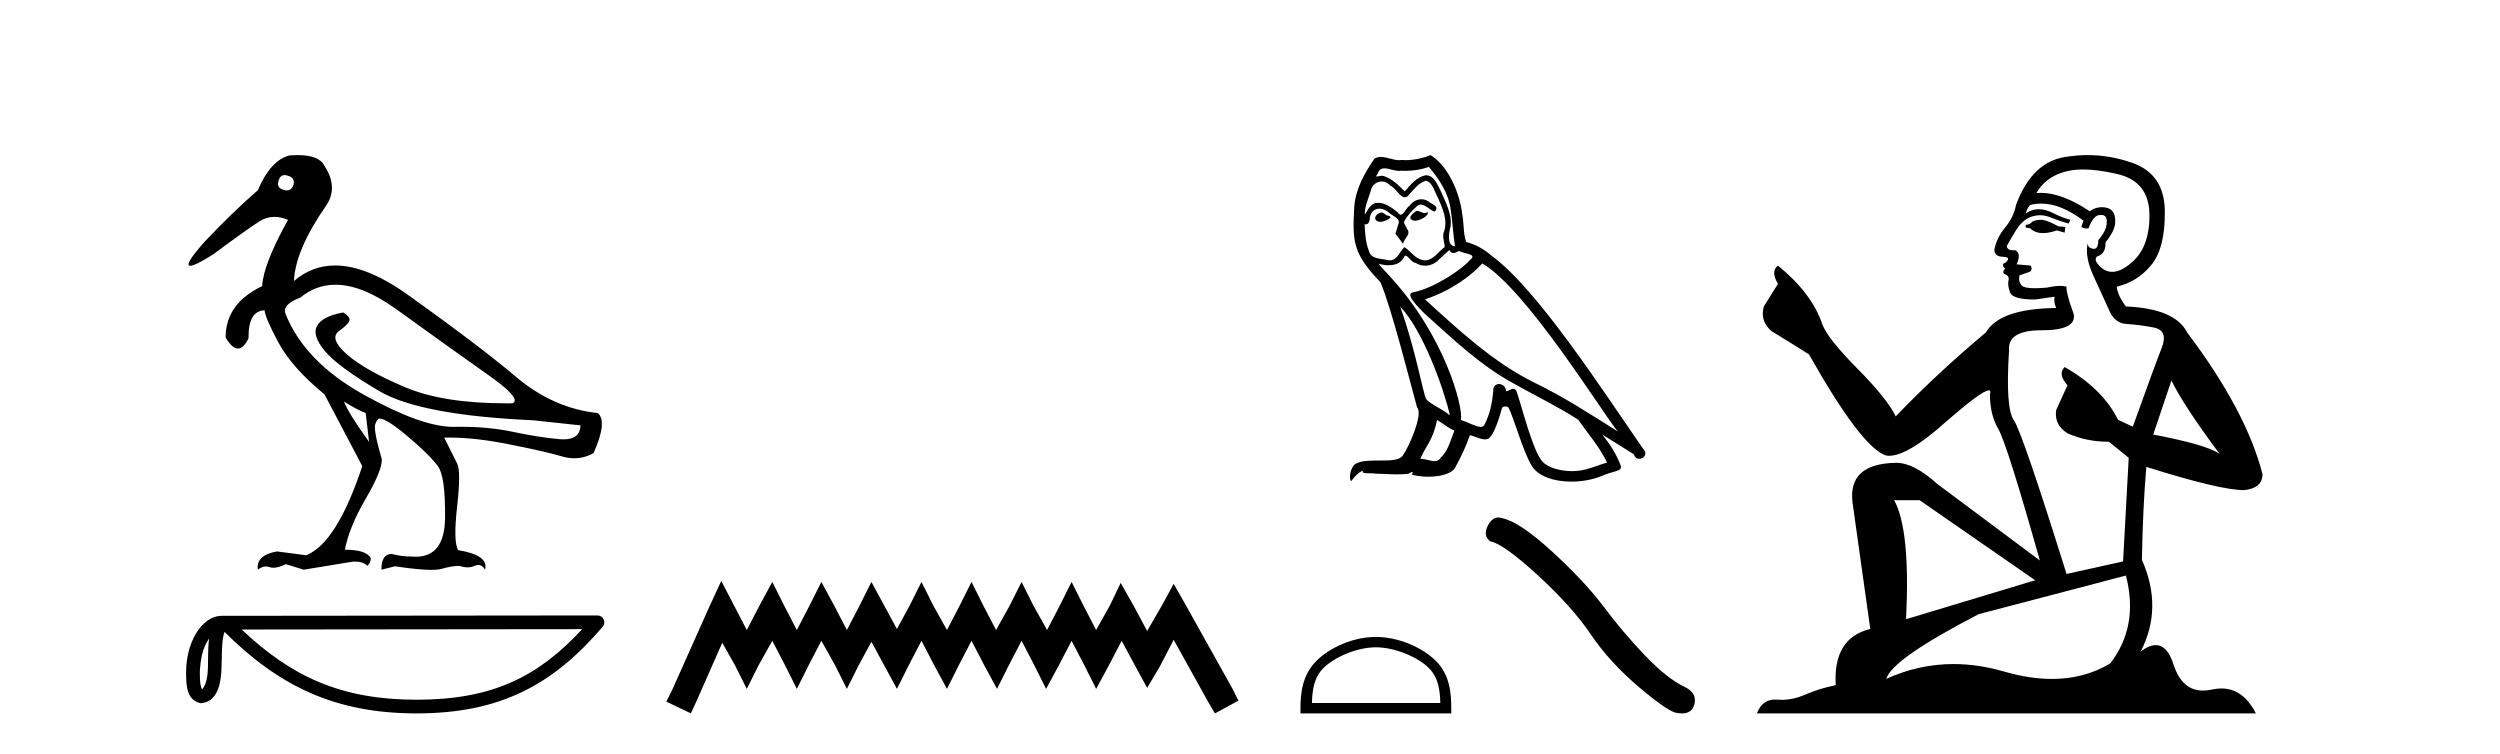 <?xml version='1.0' encoding='UTF-8' standalone='yes'?><svg xmlns='http://www.w3.org/2000/svg' xmlns:xlink='http://www.w3.org/1999/xlink' width='136.0' height='41.0' ><path d='M 15.481 9.526 C 15.537 9.526 15.599 9.538 15.667 9.562 C 15.929 9.639 16.029 9.8 15.968 10.047 C 15.898 10.254 15.777 10.358 15.604 10.358 C 15.546 10.358 15.483 10.347 15.413 10.324 C 15.152 10.247 15.067 10.077 15.159 9.816 C 15.216 9.622 15.324 9.526 15.481 9.526 ZM 18.251 15.489 C 19.221 15.489 20.319 15.93 21.544 16.812 C 23.661 18.337 25.335 19.533 26.567 20.403 C 27.798 21.273 28.237 21.785 27.883 21.939 C 27.766 21.94 27.651 21.941 27.537 21.941 C 25.25 21.941 23.415 21.648 22.029 21.061 C 20.574 20.446 19.52 19.849 18.866 19.272 C 18.211 18.694 18.073 18.271 18.45 18.002 C 18.827 17.732 19.016 17.528 19.016 17.39 C 19.016 17.267 18.9 17.136 18.669 16.997 C 17.915 17.136 17.442 17.378 17.249 17.725 C 17.057 18.071 17.199 18.529 17.676 19.099 C 18.154 19.668 19.135 20.392 20.621 21.269 C 22.106 22.147 24.896 22.678 28.991 22.862 L 31.578 23.14 C 31.564 23.647 31.256 23.901 30.655 23.901 C 30.582 23.901 30.505 23.898 30.423 23.89 C 29.669 23.821 28.818 23.686 27.871 23.486 C 27.022 23.307 26.09 23.217 25.074 23.217 C 24.957 23.217 24.839 23.218 24.719 23.22 C 24.697 23.221 24.675 23.221 24.653 23.221 C 23.502 23.221 21.877 22.636 19.778 21.465 C 17.638 20.272 16.222 18.806 15.529 17.066 C 15.406 16.728 15.675 16.435 16.337 16.189 C 16.907 15.722 17.545 15.489 18.251 15.489 ZM 18.715 21.846 C 19.208 22.154 19.601 22.362 19.893 22.47 L 20.078 24.04 C 19.324 22.993 18.869 22.262 18.715 21.846 ZM 16.183 8.437 C 16.05 8.437 15.909 8.442 15.76 8.453 C 15.067 8.623 14.49 9.254 14.028 10.347 C 13.104 11.147 12.134 12.086 11.118 13.164 C 10.355 14.027 10.099 14.458 10.349 14.458 C 10.522 14.458 10.941 14.25 11.603 13.834 C 12.804 12.941 13.639 12.344 14.109 12.044 C 14.367 11.879 14.64 11.797 14.928 11.797 C 15.164 11.797 15.411 11.852 15.667 11.963 C 14.775 13.564 14.305 14.765 14.259 15.566 C 12.935 16.197 12.273 17.128 12.273 18.36 C 12.508 18.76 12.732 18.96 12.943 18.96 C 13.147 18.96 13.339 18.775 13.52 18.406 C 13.504 17.405 13.797 16.897 14.397 16.882 C 14.397 17.113 14.644 17.69 15.136 18.614 C 15.629 19.537 16.468 20.484 17.653 21.454 L 19.708 25.356 C 18.785 28.143 17.769 29.759 16.66 30.206 L 15.067 29.998 C 14.297 30.136 13.951 30.467 14.028 30.991 C 14.176 30.874 14.322 30.816 14.467 30.816 C 14.533 30.816 14.598 30.828 14.663 30.852 C 14.724 30.875 14.793 30.886 14.869 30.886 C 15.053 30.886 15.28 30.821 15.552 30.691 L 16.522 30.991 L 19.2 30.552 C 19.231 30.551 19.261 30.55 19.291 30.55 C 19.613 30.55 19.844 30.628 19.986 30.783 C 20.109 30.66 20.17 30.521 20.17 30.367 C 20.016 30.059 19.547 29.905 18.762 29.905 C 18.916 29.09 19.293 28.166 19.893 27.134 C 20.494 26.103 20.786 25.387 20.771 24.987 C 20.463 23.925 20.343 23.29 20.413 23.082 C 20.482 22.874 20.563 22.77 20.655 22.77 C 20.901 22.77 21.41 23.093 22.179 23.74 C 22.949 24.387 23.495 24.925 23.819 25.356 C 24.096 25.726 24.227 26.665 24.211 28.174 C 24.197 29.582 23.666 30.286 22.619 30.286 C 22.545 30.286 22.467 30.282 22.387 30.275 C 22.033 30.275 21.671 30.229 21.302 30.136 C 20.932 30.136 20.748 30.421 20.748 30.991 L 21.486 30.806 C 22.347 30.936 23.006 31.001 23.463 31.001 C 23.709 31.001 23.897 30.982 24.027 30.945 C 24.396 30.837 24.719 30.783 24.996 30.783 C 25.15 30.837 25.296 30.864 25.432 30.864 C 25.569 30.864 25.697 30.837 25.816 30.783 C 25.889 30.75 25.957 30.734 26.02 30.734 C 26.165 30.734 26.286 30.819 26.382 30.991 C 26.536 30.467 26.051 30.113 24.927 29.929 C 24.742 29.636 24.723 28.839 24.869 27.539 C 25.016 26.238 25.012 25.456 24.858 25.195 L 24.165 23.809 C 24.267 23.806 24.371 23.804 24.477 23.804 C 25.379 23.804 26.426 23.921 27.617 24.156 C 28.949 24.417 29.93 24.641 30.561 24.825 C 30.798 24.895 31.027 24.929 31.249 24.929 C 31.618 24.929 31.966 24.833 32.293 24.641 C 32.801 23.501 32.878 22.778 32.524 22.47 C 30.908 22.301 29.426 21.646 28.079 20.507 C 26.732 19.368 24.769 17.879 22.191 16.039 C 20.699 14.974 19.378 14.442 18.228 14.442 C 17.392 14.442 16.646 14.724 15.991 15.288 C 16.037 14.18 16.606 12.833 17.699 11.247 C 18.192 10.57 18.177 9.831 17.653 9.031 C 17.469 8.635 16.978 8.437 16.183 8.437 Z' style='fill:#000000;stroke:none' /><path d='M 11.374 34.735 C 11.334 35.049 11.318 35.419 11.318 35.871 C 11.31 36.329 11.342 37.147 10.986 37.502 C 10.86 37.217 10.883 36.888 10.869 36.584 C 10.901 35.942 10.993 35.275 11.374 34.735 ZM 31.673 34.226 C 29.25 36.842 26.765 38.065 22.658 38.065 C 18.568 38.065 15.855 36.811 13.148 34.246 L 31.673 34.226 ZM 32.504 33.48 C 32.504 33.48 32.504 33.48 32.504 33.48 L 12.071 33.501 C 11.476 33.501 10.986 33.918 10.654 34.477 C 10.323 35.036 10.124 35.772 10.124 36.584 C 10.129 37.245 10.129 38.093 10.923 38.256 C 12.051 38.157 12.045 36.731 12.063 35.871 C 12.063 35.098 12.113 34.657 12.214 34.377 C 15.152 37.298 18.198 38.809 22.658 38.809 C 27.24 38.809 30.096 37.236 32.787 34.095 C 32.881 33.984 32.903 33.829 32.842 33.697 C 32.782 33.564 32.649 33.48 32.504 33.48 Z' style='fill:#000000;stroke:none' /><path d='M 39.237 31.602 L 38.596 32.99 L 36.568 37.528 L 36.248 38.169 L 37.582 38.809 L 37.902 38.115 L 39.291 34.966 L 39.985 36.193 L 40.625 37.475 L 41.266 36.193 L 42.013 34.859 L 42.707 36.193 L 43.348 37.475 L 43.988 36.193 L 44.682 34.859 L 45.43 36.193 L 46.07 37.475 L 46.711 36.193 L 47.405 34.912 L 48.099 36.193 L 48.793 37.475 L 49.434 36.193 L 50.128 34.859 L 50.822 36.193 L 51.516 37.475 L 52.156 36.193 L 52.85 34.859 L 53.544 36.193 L 54.238 37.475 L 54.879 36.193 L 55.573 34.859 L 56.267 36.193 L 56.907 37.475 L 57.601 36.193 L 58.295 34.859 L 58.989 36.193 L 59.63 37.475 L 60.324 36.193 L 61.018 34.859 L 61.766 36.247 L 62.406 37.421 L 63.1 36.247 L 63.848 34.805 L 65.716 38.169 L 66.09 38.809 L 67.371 38.115 L 67.051 37.475 L 64.488 32.884 L 63.848 31.763 L 63.207 32.937 L 62.406 34.325 L 61.659 32.937 L 60.965 31.709 L 60.378 32.937 L 59.63 34.272 L 58.936 32.937 L 58.295 31.656 L 57.655 32.937 L 56.961 34.272 L 56.213 32.937 L 55.573 31.656 L 54.932 32.937 L 54.185 34.272 L 53.491 32.937 L 52.85 31.656 L 52.21 32.937 L 51.516 34.272 L 50.768 32.937 L 50.128 31.656 L 49.487 32.937 L 48.793 34.218 L 48.099 32.937 L 47.405 31.656 L 46.764 32.937 L 46.07 34.272 L 45.376 32.937 L 44.682 31.656 L 44.042 32.937 L 43.348 34.272 L 42.654 32.937 L 42.013 31.656 L 41.319 32.937 L 40.625 34.272 L 39.931 32.937 L 39.237 31.602 Z' style='fill:#000000;stroke:none' /><path d='M 77.078 11.468 C 76.811 11.596 76.485 11.952 76.979 12.011 C 77.216 12.001 77.759 11.754 77.66 11.527 L 77.66 11.527 C 77.609 11.576 77.557 11.593 77.505 11.593 C 77.365 11.593 77.221 11.468 77.078 11.468 ZM 75.133 11.557 C 74.807 11.636 74.639 11.991 75.054 12.07 C 75.06 12.071 75.068 12.071 75.075 12.071 C 75.314 12.071 75.964 11.782 75.429 11.715 C 75.34 11.656 75.251 11.557 75.133 11.557 ZM 77.729 9.079 C 78.312 9.76 78.825 10.55 78.924 11.458 C 79.023 12.11 79.052 12.761 79.151 13.403 C 78.687 13.364 78.825 12.643 78.914 12.297 C 78.993 11.616 78.628 10.984 78.371 10.382 C 78.193 10.056 78.026 9.543 77.571 9.533 C 77.068 9.622 76.742 10.046 76.416 10.412 C 76.08 10.076 75.725 9.711 75.261 9.572 C 75.237 9.563 75.209 9.56 75.181 9.56 C 75.077 9.56 74.955 9.606 74.899 9.606 C 74.851 9.606 74.851 9.571 74.955 9.444 C 75.017 9.223 75.148 9.157 75.309 9.157 C 75.544 9.157 75.844 9.296 76.098 9.296 C 76.136 9.296 76.173 9.293 76.209 9.286 C 76.292 9.291 76.376 9.293 76.459 9.293 C 76.891 9.293 77.324 9.227 77.729 9.079 ZM 77.571 9.829 C 77.956 9.928 78.045 10.461 78.233 10.777 C 78.47 11.33 78.756 11.932 78.569 12.554 C 78.42 12.85 78.608 13.226 78.588 13.443 C 78.259 13.674 77.97 14.162 77.533 14.162 C 77.485 14.162 77.435 14.156 77.384 14.144 C 76.949 14.055 76.732 13.64 76.396 13.443 C 76.153 13.677 76.009 14.163 75.609 14.163 C 75.554 14.163 75.494 14.154 75.429 14.134 C 75.063 14.055 74.58 14.094 74.471 13.65 C 74.283 13.196 74.264 12.692 74.234 12.199 L 74.234 12.199 C 74.256 12.203 74.276 12.205 74.294 12.205 C 74.494 12.205 74.512 11.973 74.53 11.774 C 74.607 11.485 74.814 11.351 75.044 11.351 C 75.199 11.351 75.365 11.412 75.508 11.527 C 75.676 11.715 76.189 11.863 76.08 12.159 C 76.031 12.337 75.972 12.525 75.913 12.712 L 76.327 13.265 C 76.367 12.979 76.791 12.742 76.544 12.455 C 76.505 12.327 76.357 12.159 76.377 12.06 C 76.554 11.744 76.791 11.468 77.068 11.231 C 77.143 11.158 77.218 11.13 77.294 11.13 C 77.559 11.13 77.825 11.477 78.055 11.508 C 78.282 11.261 78.035 11.162 77.808 11.034 C 77.668 10.901 77.498 10.84 77.328 10.84 C 77.081 10.84 76.835 10.969 76.683 11.192 C 76.495 11.304 76.364 11.679 76.2 11.679 C 76.148 11.679 76.093 11.642 76.031 11.547 C 75.73 11.306 75.368 11.035 74.973 11.035 C 74.915 11.035 74.856 11.041 74.797 11.053 C 74.517 11.111 74.266 11.676 74.245 11.676 C 74.245 11.676 74.244 11.676 74.244 11.675 C 74.234 11.211 74.451 10.797 74.58 10.342 C 74.651 10.044 74.907 9.872 75.168 9.872 C 75.338 9.872 75.511 9.945 75.636 10.105 C 75.93 10.215 76.145 10.731 76.422 10.731 C 76.47 10.731 76.521 10.715 76.574 10.678 C 76.88 10.352 77.127 9.967 77.571 9.829 ZM 76.169 16.681 C 77.423 17.975 78.578 21.253 78.875 22.596 C 78.391 22.201 77.729 21.944 77.581 21.697 C 77.423 21.44 76.989 18.942 76.169 16.681 ZM 80.632 14.331 C 83.002 15.694 87.129 22.398 88.008 23.474 C 86.527 22.536 85.065 21.589 83.476 20.818 C 81.244 19.722 79.339 17.945 77.522 16.286 C 79.023 15.783 80.099 14.934 80.632 14.331 ZM 78.174 22.842 C 78.49 23.03 78.776 23.287 79.121 23.425 C 78.914 23.938 78.786 24.511 78.361 24.916 C 78.281 25.044 78.168 25.085 78.038 25.085 C 77.813 25.085 77.54 24.963 77.312 24.963 C 77.296 24.963 77.281 24.964 77.265 24.965 C 77.542 24.274 77.956 23.968 78.174 22.842 ZM 78.845 13.601 C 78.905 13.725 78.981 13.765 79.062 13.765 C 79.169 13.765 79.283 13.695 79.378 13.65 C 79.615 13.818 80.435 13.798 79.951 14.154 C 79.645 14.568 78.009 15.699 76.873 15.899 C 76.382 15.985 77.206 16.76 77.473 17.037 C 79.013 18.419 80.524 19.88 82.37 20.878 C 83.525 21.529 84.74 22.112 85.855 22.833 C 86.389 23.603 87.02 24.314 87.425 25.163 C 87.02 25.281 86.625 25.449 86.211 25.548 C 85.992 25.603 85.755 25.629 85.517 25.629 C 84.865 25.629 84.21 25.435 83.92 25.123 C 83.387 24.56 82.804 22.161 82.498 21.282 C 82.455 21.184 82.393 21.151 82.326 21.151 C 82.193 21.151 82.038 21.281 81.962 21.281 C 81.946 21.281 81.934 21.276 81.926 21.263 C 81.906 21.02 81.719 20.891 81.544 20.891 C 81.371 20.891 81.21 21.017 81.234 21.282 C 81.175 21.904 81.057 22.527 80.761 23.089 C 80.724 23.185 80.648 23.222 80.549 23.222 C 80.268 23.222 79.797 22.932 79.477 22.852 C 79.605 22.092 78.569 18.202 75.527 14.944 C 75.421 14.828 74.958 14.34 74.998 14.34 C 75.003 14.34 75.014 14.347 75.034 14.361 C 75.189 14.402 75.365 14.429 75.538 14.429 C 75.871 14.429 76.198 14.327 76.367 14.015 C 76.392 13.938 76.425 13.908 76.462 13.908 C 76.597 13.908 76.802 14.302 77.018 14.302 C 77.175 14.406 77.351 14.455 77.525 14.455 C 77.812 14.455 78.096 14.325 78.292 14.104 C 78.48 13.936 78.657 13.769 78.845 13.601 ZM 77.818 8.437 C 77.508 8.575 76.964 8.713 76.477 8.713 C 76.406 8.713 76.336 8.71 76.268 8.703 C 76.222 8.712 76.175 8.715 76.127 8.715 C 75.795 8.715 75.437 8.537 75.116 8.537 C 74.993 8.537 74.876 8.563 74.767 8.634 C 74.224 9.424 73.73 10.303 73.671 11.28 C 73.563 13.156 73.612 13.808 75.093 15.348 C 75.676 16.671 76.762 20.986 77.088 22.161 C 77.443 22.497 76.643 24.333 76.307 24.788 C 76.125 25.039 75.643 25.052 75.126 25.052 C 75.07 25.052 75.014 25.052 74.957 25.052 C 74.492 25.052 74.021 25.061 73.73 25.242 C 73.454 25.42 73.355 26.081 73.513 26.17 C 73.661 25.943 73.958 25.637 74.165 25.607 L 74.165 25.607 C 73.967 25.814 74.659 25.716 74.807 25.765 C 75.206 25.772 75.61 25.805 76.015 25.805 C 76.211 25.805 76.407 25.797 76.604 25.775 C 76.693 25.736 76.788 25.675 76.829 25.675 C 76.862 25.675 76.862 25.712 76.801 25.824 C 77.081 25.897 77.395 25.934 77.702 25.934 C 78.392 25.934 79.047 25.749 79.191 25.38 C 79.487 24.837 79.763 24.264 79.961 23.672 C 80.213 23.725 80.53 23.903 80.784 23.903 C 80.858 23.903 80.927 23.888 80.988 23.85 C 81.264 23.662 81.55 22.783 81.708 22.201 C 81.724 22.14 81.806 22.111 81.889 22.111 C 81.969 22.111 82.05 22.138 82.074 22.191 C 82.37 22.783 82.864 24.6 83.338 25.36 C 83.695 25.924 84.562 26.201 85.484 26.201 C 86.065 26.201 86.667 26.091 87.178 25.874 C 87.82 25.597 88.294 25.656 88.156 25.301 C 87.939 24.709 87.563 24.146 87.169 23.642 L 87.169 23.642 C 87.741 23.998 88.314 24.363 88.887 24.718 C 88.934 24.891 89.052 24.959 89.174 24.959 C 89.407 24.959 89.65 24.705 89.41 24.452 C 87.169 21.213 83.604 15.694 81.136 13.907 C 80.741 13.561 80.277 13.295 79.763 13.166 C 79.595 12.732 79.645 12.149 79.546 11.656 C 79.447 10.678 78.855 9.059 77.818 8.437 Z' style='fill:#000000;stroke:none' /><path d='M 74.847 35.213 C 75.856 35.213 77.119 35.731 77.73 36.343 C 78.264 36.877 78.334 37.586 78.354 38.245 L 71.37 38.245 C 71.389 37.586 71.459 36.877 71.994 36.343 C 72.605 35.731 73.838 35.213 74.847 35.213 ZM 74.847 34.649 C 73.65 34.649 72.362 35.201 71.608 35.956 C 70.833 36.73 70.746 37.749 70.746 38.512 L 70.746 38.809 L 78.948 38.809 L 78.948 38.512 C 78.948 37.749 78.89 36.73 78.116 35.956 C 77.361 35.201 76.044 34.649 74.847 34.649 Z' style='fill:#000000;stroke:none' /><path d='M 81.509 28.151 Q 81.171 28.151 80.942 28.587 Q 80.657 29.148 81.075 29.453 Q 81.77 29.567 83.662 31.298 Q 85.545 33.028 86.553 34.531 Q 87.571 36.034 89.188 37.403 Q 90.804 38.763 91.232 38.782 Q 91.38 38.809 91.506 38.809 Q 92.043 38.809 92.174 38.316 Q 92.336 37.698 91.641 37.365 Q 90.719 36.937 89.492 35.663 Q 88.265 34.379 87.229 32.99 Q 86.182 31.602 84.413 29.985 Q 82.644 28.368 81.712 28.188 Q 81.606 28.151 81.509 28.151 Z' style='fill:#000000;stroke:none' /><path d='M 111.087 11.955 Q 110.66 11.955 110.524 12.091 Q 110.404 12.228 110.199 12.228 L 110.199 12.382 L 110.438 12.416 Q 110.703 12.681 111.143 12.681 Q 111.469 12.681 111.89 12.535 L 112.317 12.655 L 112.352 12.348 L 111.976 12.313 Q 111.429 12.006 111.087 11.955 ZM 113.325 9.22 Q 114.113 9.22 115.153 9.46 Q 116.913 9.853 116.93 11.681 Q 116.947 13.492 115.905 14.329 Q 115.354 14.788 114.902 14.788 Q 114.513 14.788 114.197 14.449 Q 113.889 14.141 114.077 13.953 Q 114.572 13.8 114.538 13.185 Q 115.068 12.535 115.068 12.074 Q 115.101 11.27 114.329 11.27 Q 114.298 11.27 114.265 11.271 Q 113.923 11.305 113.684 11.493 Q 112.173 10.491 111.023 10.491 Q 110.9 10.491 110.78 10.503 L 110.78 10.503 Q 111.275 9.631 112.335 9.341 Q 112.767 9.22 113.325 9.22 ZM 118.126 20.701 Q 118.792 22.068 120.739 24.682 Q 120.005 24.186 117.135 23.639 L 118.126 20.701 ZM 111.042 11.076 Q 112.12 11.076 113.342 12.006 L 113.223 12.348 Q 113.366 12.431 113.502 12.431 Q 113.559 12.431 113.616 12.416 Q 113.889 11.698 114.231 11.698 Q 114.272 11.693 114.308 11.693 Q 114.637 11.693 114.607 12.108 Q 114.607 12.535 114.145 13.065 Q 114.145 13.538 113.915 13.538 Q 113.879 13.538 113.838 13.526 Q 113.53 13.458 113.582 13.185 L 113.582 13.185 Q 113.377 13.953 113.94 15.132 Q 114.487 16.328 114.777 16.96 Q 115.068 17.592 115.7 17.626 Q 116.332 17.66 117.152 17.814 Q 117.972 17.968 117.596 18.925 Q 117.22 19.881 116.025 23.212 L 115.222 22.837 Q 114.385 21.145 112.317 19.967 L 112.317 19.967 Q 111.925 20.342 112.471 20.957 L 111.856 22.307 Q 111.737 23.11 112.471 23.571 Q 113.496 24.032 114.726 24.032 L 115.802 24.904 L 115.495 30.541 L 112.42 31.224 Q 110.011 23.52 109.55 22.854 Q 109.089 22.187 109.294 19.044 Q 109.208 17.968 111.053 17.968 Q 112.967 17.968 112.813 17.097 L 112.574 16.396 Q 112.386 15.747 112.42 15.593 Q 112.27 15.552 112.07 15.552 Q 111.771 15.552 111.361 15.645 Q 110.974 15.679 110.693 15.679 Q 110.131 15.679 109.994 15.542 Q 109.789 15.337 109.858 14.978 L 110.404 14.79 Q 110.592 14.688 110.472 14.449 L 109.704 14.38 Q 109.977 13.8 109.635 13.612 Q 109.584 13.615 109.539 13.615 Q 109.174 13.615 109.174 13.373 Q 109.294 13.15 109.653 12.553 Q 110.011 11.955 110.524 11.784 Q 110.754 11.71 110.981 11.71 Q 111.276 11.71 111.566 11.835 Q 112.078 12.04 112.54 12.16 L 112.625 11.955 Q 112.198 11.852 111.737 11.613 Q 111.292 11.382 110.908 11.382 Q 110.524 11.382 110.199 11.613 Q 110.285 11.305 110.438 11.152 Q 110.734 11.076 111.042 11.076 ZM 104.425 27.21 L 110.712 31.566 L 103.69 33.684 Q 103.93 28.816 103.041 27.21 ZM 115.649 31.31 Q 116.366 34.06 114.795 36.093 Q 113.387 36.934 111.625 36.934 Q 110.415 36.934 109.038 36.537 Q 107.626 36.124 106.274 36.124 Q 104.386 36.124 102.614 36.93 Q 102.922 35.854 107.637 33.411 L 115.649 31.31 ZM 113.57 8.437 Q 113.023 8.437 112.471 8.521 Q 110.558 8.743 109.67 11.152 Q 109.55 11.801 109.089 12.365 Q 108.628 12.911 108.491 13.578 Q 108.491 13.953 108.969 13.97 Q 109.448 13.988 109.089 14.295 Q 108.935 14.329 108.969 14.449 Q 108.986 14.568 109.089 14.603 Q 108.867 14.842 109.089 14.927 Q 109.328 15.03 109.26 15.269 Q 109.208 15.525 109.345 15.901 Q 109.482 16.294 110.712 16.294 L 111.771 16.14 L 111.771 16.14 Q 111.702 16.396 111.856 16.755 Q 108.781 16.789 108.03 18.087 Q 105.45 20.24 103.127 22.649 Q 102.666 21.692 101.026 20.035 Q 99.403 18.395 99.129 17.626 Q 98.566 15.952 96.721 14.449 Q 96.311 14.756 96.721 15.44 L 95.952 16.67 Q 95.73 17.472 96.379 18.019 Q 97.37 18.617 98.412 19.283 Q 101.282 24.374 102.614 24.784 Q 102.688 24.795 102.768 24.795 Q 103.782 24.795 105.809 22.99 Q 107.817 21.235 108.191 21.235 Q 108.323 21.235 108.252 21.453 Q 108.252 22.563 108.713 23.349 Q 109.174 24.135 110.968 30.49 L 105.382 26.322 Q 104.118 25.177 103.161 25.177 Q 100.479 25.211 100.786 27.398 L 101.743 34.214 Q 99.71 34.709 99.864 37.272 Q 98.941 37.46 98.173 37.801 Q 97.552 38.07 96.919 38.07 Q 96.786 38.07 96.652 38.058 Q 96.606 38.055 96.562 38.055 Q 95.865 38.055 95.576 38.809 L 122.721 38.809 Q 122.028 37.452 120.844 37.452 Q 120.598 37.452 120.329 37.511 Q 120.071 37.568 119.841 37.568 Q 118.7 37.568 118.245 36.161 Q 117.908 35.096 117.274 35.096 Q 116.911 35.096 116.452 35.444 Q 117.682 33.069 116.52 30.456 Q 116.571 27.62 116.759 25.399 Q 120.774 26.663 122.072 26.663 Q 123.08 26.561 123.08 25.792 Q 122.192 22.341 118.98 18.087 Q 118.331 16.789 115.649 16.67 Q 115.187 16.055 115.153 15.593 Q 116.264 15.337 117.015 14.432 Q 117.784 13.526 117.767 11.493 Q 117.75 9.478 116.007 8.863 Q 114.801 8.437 113.57 8.437 Z' style='fill:#000000;stroke:none' /></svg>